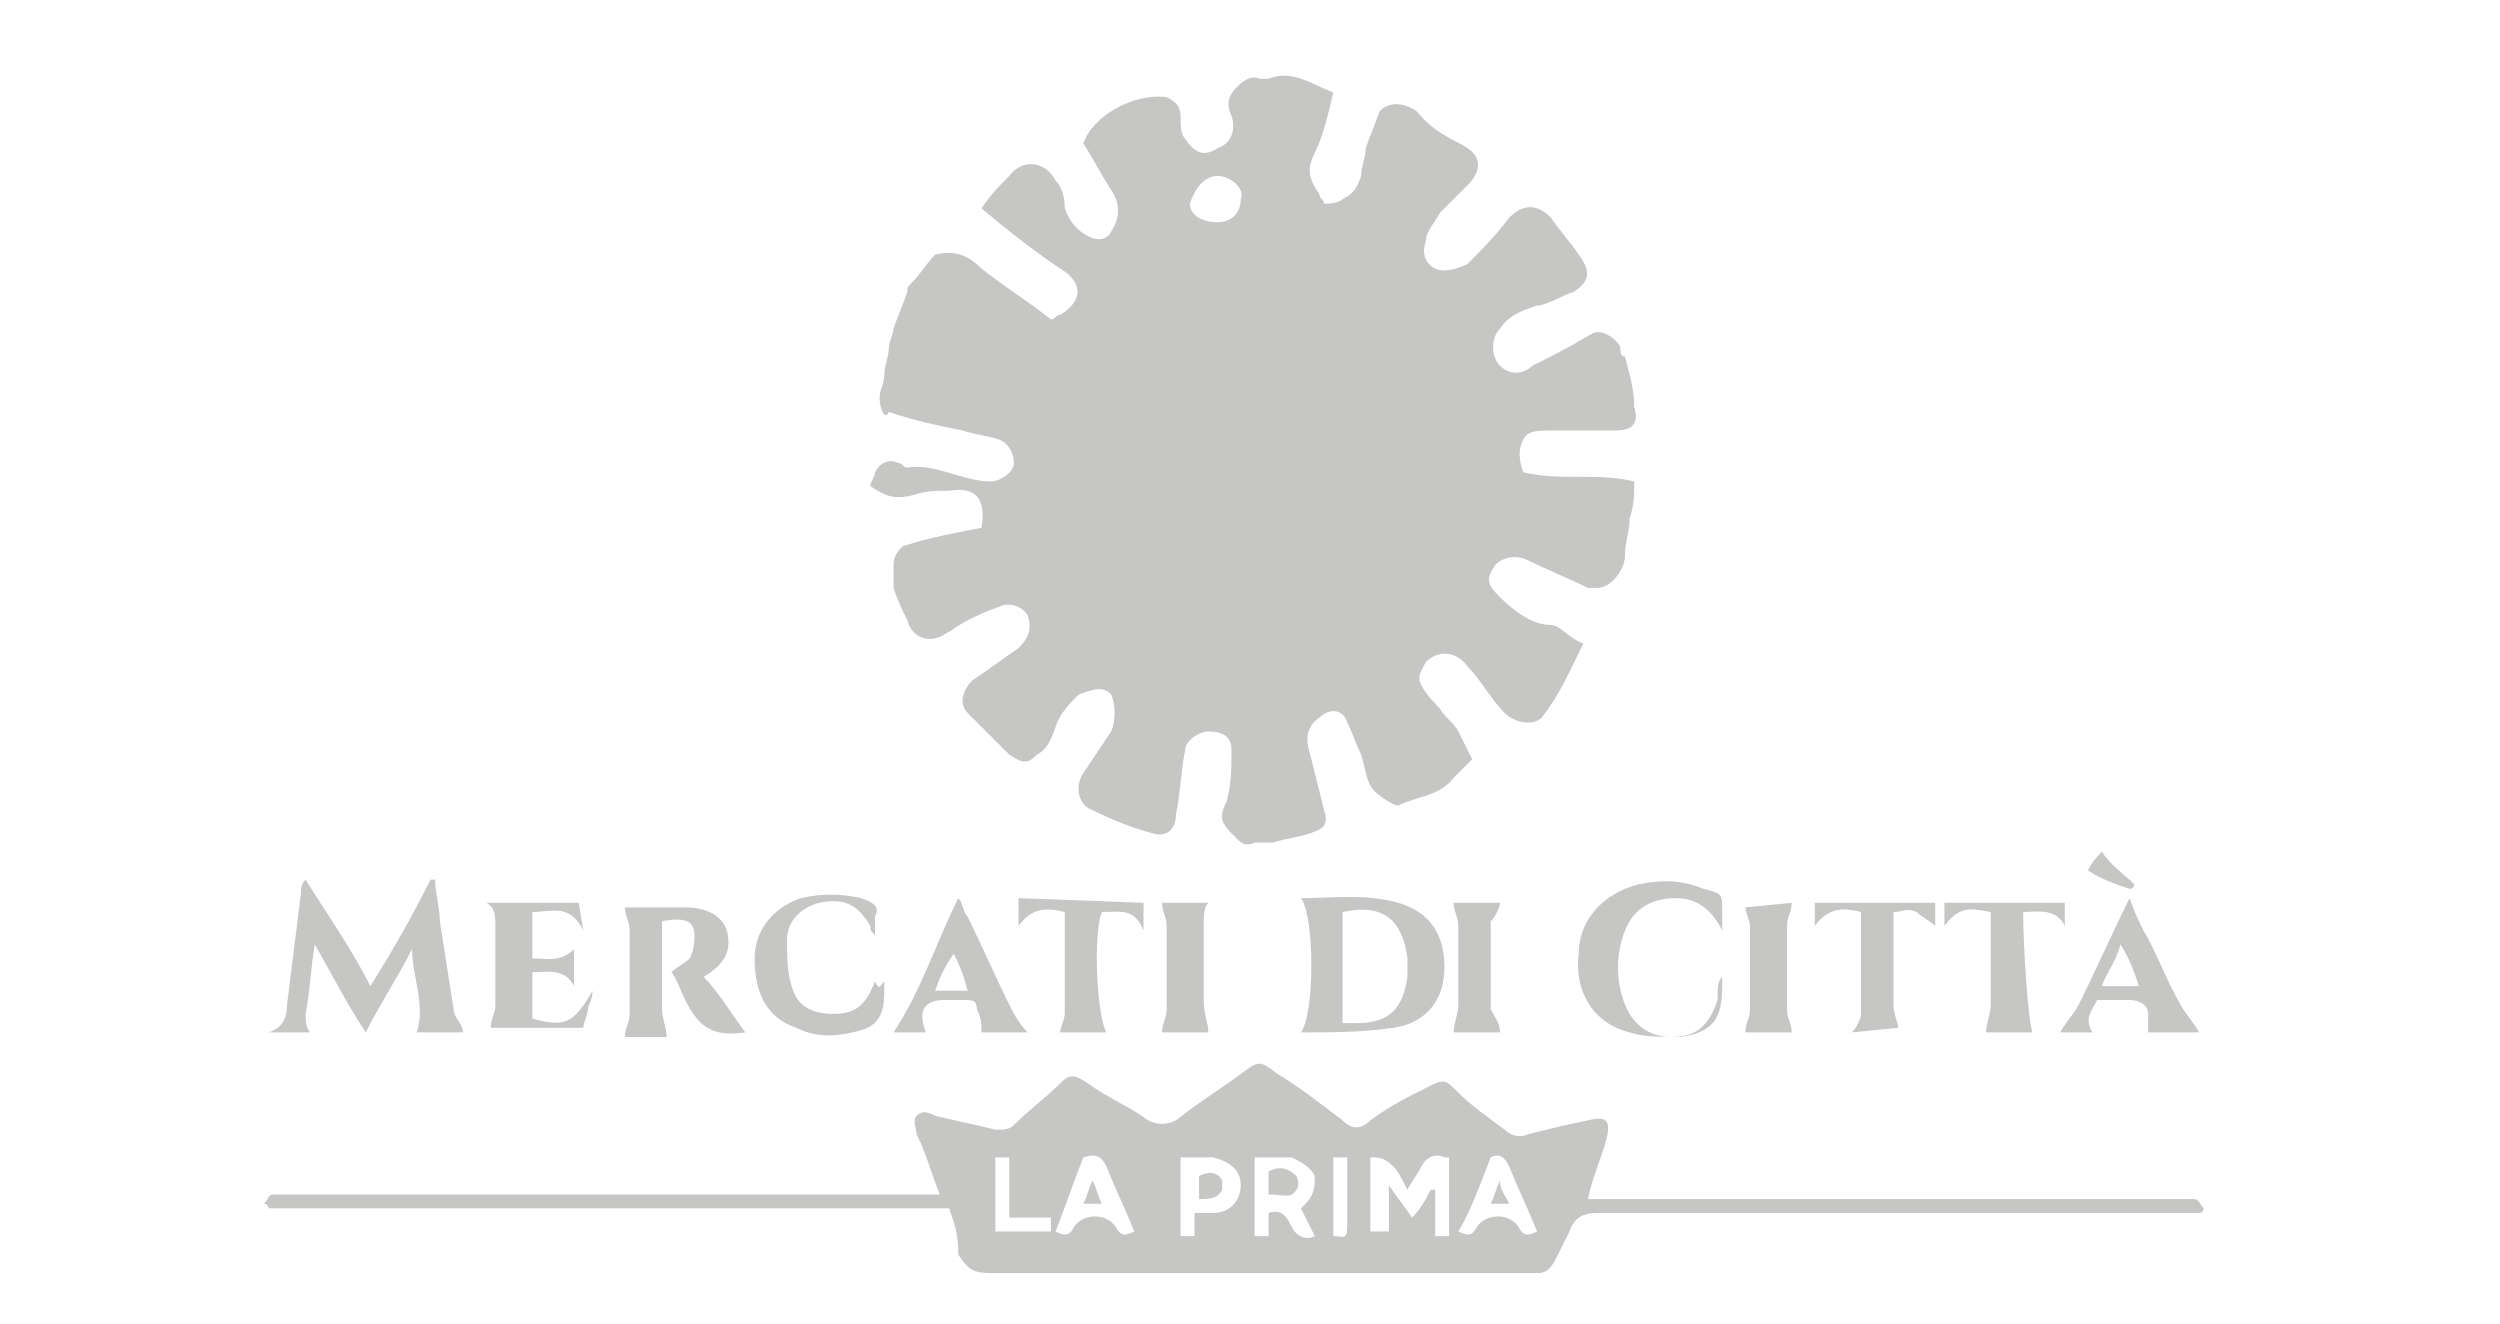 <?xml version="1.0" encoding="UTF-8"?>
<!-- Generator: Adobe Illustrator 24.1.2, SVG Export Plug-In . SVG Version: 6.00 Build 0)  -->
<svg xmlns="http://www.w3.org/2000/svg" xmlns:xlink="http://www.w3.org/1999/xlink" version="1.1" id="Livello_1" x="0px" y="0px" viewBox="0 0 54 28.6" style="enable-background:new 0 0 54 28.6;" xml:space="preserve">
<style type="text/css">
	.st0{fill:#C6C6C5;}
</style>
<path class="st0" d="M20.2,5.5c0.4-0.1,0.7,0,1,0.3c0.5,0.4,1,0.7,1.5,1.1c0.1,0,0.1-0.1,0.2-0.1c0.5-0.3,0.5-0.7,0-1  c-0.6-0.4-1.1-0.8-1.7-1.3c0.2-0.3,0.4-0.5,0.6-0.7c0.3-0.4,0.8-0.3,1,0.1C22.9,4,23,4.2,23,4.5c0.1,0.3,0.3,0.5,0.5,0.6  c0.2,0.1,0.4,0.1,0.5-0.1c0.2-0.3,0.2-0.6,0-0.9c-0.2-0.3-0.4-0.7-0.6-1c0.2-0.6,1.1-1.1,1.8-1c0.2,0.1,0.3,0.2,0.3,0.4  c0,0.2,0,0.4,0.1,0.5c0.2,0.3,0.4,0.4,0.7,0.2c0.3-0.1,0.4-0.4,0.3-0.7c-0.1-0.2-0.1-0.4,0.1-0.6c0.1-0.1,0.3-0.3,0.5-0.2  c0.1,0,0.2,0,0.2,0c0.5-0.2,0.9,0.1,1.4,0.3c-0.1,0.4-0.2,0.9-0.4,1.3c-0.2,0.4-0.1,0.6,0.1,0.9c0,0.1,0.1,0.1,0.1,0.2  c0.1,0,0.3,0,0.4-0.1c0.2-0.1,0.3-0.2,0.4-0.5c0-0.2,0.1-0.4,0.1-0.6c0.1-0.3,0.2-0.5,0.3-0.8c0.2-0.2,0.5-0.2,0.8,0  C31,2.9,31.4,3,31.7,3.2c0.3,0.2,0.3,0.5,0,0.8c-0.2,0.2-0.4,0.4-0.6,0.6c-0.1,0.2-0.3,0.4-0.3,0.6c-0.1,0.3,0,0.5,0.2,0.6  c0.2,0.1,0.5,0,0.7-0.1c0.3-0.3,0.6-0.6,0.9-1c0.3-0.3,0.6-0.3,0.9,0c0.2,0.3,0.4,0.5,0.6,0.8c0.3,0.4,0.2,0.6-0.1,0.8  c-0.3,0.1-0.6,0.3-0.8,0.3c-0.3,0.1-0.6,0.2-0.8,0.5c-0.2,0.2-0.2,0.6,0,0.8c0.2,0.2,0.5,0.2,0.7,0c0.4-0.2,0.8-0.4,1.3-0.7  c0.2-0.1,0.5,0.1,0.6,0.3c0,0.1,0,0.2,0.1,0.2c0.1,0.4,0.2,0.7,0.2,1.1c0.1,0.3,0,0.5-0.4,0.5c-0.5,0-0.9,0-1.4,0  c-0.3,0-0.5,0-0.6,0.2c-0.1,0.2-0.1,0.4,0,0.7c0.8,0.2,1.6,0,2.4,0.2c0,0.3,0,0.5-0.1,0.8c0,0.3-0.1,0.5-0.1,0.8  c0,0.3-0.3,0.7-0.6,0.7c0,0-0.1,0-0.2,0c-0.4-0.2-0.9-0.4-1.3-0.6c-0.2-0.1-0.5-0.1-0.7,0.1c-0.2,0.3-0.2,0.4,0.1,0.7  c0.3,0.3,0.7,0.6,1.1,0.6c0.2,0,0.4,0.3,0.7,0.4c-0.3,0.6-0.5,1.1-0.9,1.6c-0.2,0.2-0.6,0.1-0.8-0.1c-0.3-0.3-0.5-0.7-0.8-1  c-0.2-0.3-0.6-0.4-0.9-0.1c-0.1,0.2-0.2,0.3-0.1,0.5c0.1,0.2,0.3,0.4,0.4,0.5c0.1,0.2,0.3,0.3,0.4,0.5c0.1,0.2,0.2,0.4,0.3,0.6  c-0.1,0.1-0.3,0.3-0.4,0.4c-0.3,0.4-0.8,0.4-1.2,0.6c-0.1,0-0.4-0.2-0.5-0.3c-0.2-0.2-0.2-0.5-0.3-0.8c-0.1-0.2-0.2-0.5-0.3-0.7  c-0.1-0.3-0.4-0.3-0.6-0.1c-0.3,0.2-0.3,0.5-0.2,0.8c0.1,0.4,0.2,0.8,0.3,1.2c0.1,0.3,0,0.4-0.3,0.5c-0.3,0.1-0.5,0.1-0.8,0.2  c-0.1,0-0.3,0-0.4,0c-0.2,0.1-0.3,0-0.4-0.1c-0.3-0.3-0.4-0.4-0.2-0.8c0.1-0.4,0.1-0.7,0.1-1.1c0-0.3-0.2-0.4-0.5-0.4  c-0.2,0-0.5,0.2-0.5,0.4c-0.1,0.5-0.1,0.9-0.2,1.4c0,0.3-0.2,0.5-0.5,0.4c-0.4-0.1-0.9-0.3-1.3-0.5c-0.3-0.1-0.4-0.5-0.2-0.8  c0.2-0.3,0.4-0.6,0.6-0.9c0.1-0.2,0.1-0.6,0-0.8c-0.2-0.2-0.4-0.1-0.7,0c-0.2,0.2-0.4,0.4-0.5,0.7c-0.1,0.3-0.2,0.5-0.4,0.6  c-0.2,0.2-0.3,0.2-0.6,0c-0.3-0.3-0.6-0.6-0.9-0.9c-0.2-0.2-0.1-0.5,0.1-0.7c0.3-0.2,0.7-0.5,1-0.7c0.2-0.2,0.3-0.4,0.2-0.7  c-0.1-0.2-0.4-0.3-0.6-0.2c-0.3,0.1-0.5,0.2-0.7,0.3c-0.2,0.1-0.3,0.2-0.5,0.3c-0.3,0.2-0.7,0.1-0.8-0.3c-0.1-0.2-0.2-0.4-0.3-0.7  c0-0.1,0-0.3,0-0.5c0-0.2,0.1-0.3,0.2-0.4c0.6-0.2,1.2-0.3,1.7-0.4c0.1-0.6-0.1-0.9-0.7-0.8c-0.3,0-0.5,0-0.8,0.1  c-0.4,0.1-0.6,0-0.9-0.2c0-0.1,0.1-0.2,0.1-0.3c0.1-0.2,0.3-0.3,0.5-0.2c0.1,0,0.1,0.1,0.2,0.1c0.6-0.1,1.2,0.3,1.8,0.3  c0.2,0,0.5-0.2,0.5-0.4c0-0.2-0.1-0.4-0.3-0.5c-0.3-0.1-0.5-0.1-0.8-0.2c-0.5-0.1-1-0.2-1.6-0.4C19.1,9.1,19,8.8,19,8.6  c0-0.2,0.1-0.3,0.1-0.5c0-0.2,0.1-0.4,0.1-0.6c0-0.1,0.1-0.3,0.1-0.4c0.1-0.3,0.2-0.5,0.3-0.8c0-0.1,0-0.1,0.1-0.2  C19.9,5.9,20,5.7,20.2,5.5 M26.3,3.8c-0.3,0-0.5,0.3-0.6,0.6c0,0.2,0.2,0.4,0.6,0.4c0.3,0,0.5-0.2,0.5-0.5  C26.9,4.1,26.6,3.8,26.3,3.8"></path>
<path class="st0" d="M20.5,26.1H5.8c0,0,0-0.1-0.1-0.1c0.1-0.1,0.1-0.2,0.2-0.2c0.1,0,0.2,0,0.4,0c4.5,0,9,0,13.5,0h0.5  c-0.2-0.5-0.3-0.9-0.5-1.3c0-0.1-0.1-0.3,0-0.4c0.1-0.1,0.2-0.1,0.4,0c0.4,0.1,0.9,0.2,1.3,0.3c0.2,0,0.3,0,0.4-0.1  c0.3-0.3,0.7-0.6,1-0.9c0.2-0.2,0.3-0.2,0.6,0c0.4,0.3,0.9,0.5,1.3,0.8c0.2,0.1,0.4,0.1,0.6,0c0.5-0.4,1-0.7,1.4-1  c0.4-0.3,0.4-0.3,0.8,0c0.5,0.3,1,0.7,1.4,1c0.2,0.2,0.4,0.2,0.6,0c0.4-0.3,0.8-0.5,1.2-0.7c0.4-0.2,0.4-0.2,0.7,0.1  c0.3,0.3,0.6,0.5,1,0.8c0.1,0.1,0.3,0.2,0.5,0.1c0.4-0.1,0.8-0.2,1.3-0.3c0.4-0.1,0.5,0,0.4,0.4c-0.1,0.4-0.3,0.8-0.4,1.3h0.5  c4.1,0,8.2,0,12.3,0c0.1,0,0.2,0,0.3,0c0.1,0,0.1,0.1,0.2,0.2c0,0,0,0.1-0.1,0.1h-0.5c-4.2,0-8.4,0-12.5,0c-0.3,0-0.5,0.1-0.6,0.4  c-0.1,0.2-0.2,0.4-0.3,0.6c-0.1,0.2-0.2,0.3-0.4,0.3c-1.1,0-2.2,0-3.3,0c-2.8,0-5.7,0-8.5,0c-0.4,0-0.5-0.1-0.7-0.4  C20.7,26.6,20.6,26.4,20.5,26.1 M31.2,25c-0.2-0.1-0.4,0-0.5,0.2c-0.1,0.2-0.2,0.3-0.3,0.5c-0.1-0.2-0.2-0.4-0.3-0.5  C29.9,25,29.8,25,29.6,25v1.6h0.4v-1c0.2,0.3,0.3,0.4,0.5,0.7c0.2-0.2,0.3-0.4,0.4-0.6c0,0,0.1,0,0.1,0v1c0.1,0,0.2,0,0.3,0V25z   M28.1,26.1c0.1-0.1,0.1-0.1,0.1-0.1c0.2-0.2,0.2-0.4,0.2-0.6c-0.1-0.2-0.3-0.3-0.5-0.4c-0.3,0-0.6,0-0.8,0v1.7c0.1,0,0.2,0,0.3,0  c0-0.2,0-0.3,0-0.5c0.3-0.1,0.4,0.1,0.5,0.3c0.1,0.2,0.3,0.3,0.5,0.2C28.3,26.5,28.2,26.3,28.1,26.1 M32.2,25  c-0.2,0.5-0.4,1.1-0.7,1.6c0.2,0.1,0.3,0.1,0.4-0.1c0.2-0.3,0.7-0.3,0.9,0c0.1,0.2,0.2,0.2,0.4,0.1c-0.2-0.5-0.4-0.9-0.6-1.4  C32.5,25,32.4,24.9,32.2,25 M22.8,26.6c0.2,0.1,0.3,0.1,0.4-0.1c0.2-0.3,0.7-0.3,0.9,0c0.1,0.2,0.2,0.2,0.4,0.1  c-0.2-0.5-0.4-0.9-0.6-1.4c-0.1-0.2-0.2-0.3-0.5-0.2C23.2,25.5,23,26.1,22.8,26.6 M25.8,26.2c0.1,0,0.3,0,0.4,0  c0.4,0,0.6-0.3,0.6-0.6c0-0.3-0.2-0.5-0.6-0.6c-0.2,0-0.4,0-0.7,0v1.7c0.1,0,0.2,0,0.3,0C25.8,26.5,25.8,26.4,25.8,26.2 M21.8,26.4  V25c-0.1,0-0.2,0-0.3,0v1.6h1.2v-0.3H21.8z M28.8,26.7c0.2,0,0.3,0.1,0.3-0.2c0-0.5,0-1,0-1.5h-0.3V26.7z"></path>
<path class="st0" d="M8,21.3c0.5-0.8,0.9-1.5,1.3-2.3c0,0,0.1,0,0.1,0c0,0.3,0.1,0.6,0.1,0.9c0.1,0.6,0.2,1.3,0.3,1.9  c0,0.2,0.2,0.3,0.2,0.5H9c0.2-0.6-0.1-1.2-0.1-1.8c-0.3,0.6-0.7,1.2-1,1.8c-0.4-0.6-0.7-1.2-1.1-1.9c-0.1,0.6-0.1,1-0.2,1.5  c0,0.1,0,0.3,0.1,0.4H5.8c0.3-0.1,0.4-0.3,0.4-0.6c0.1-0.8,0.2-1.6,0.3-2.4c0-0.1,0-0.2,0.1-0.3C7.1,19.8,7.6,20.5,8,21.3"></path>
<path class="st0" d="M28.1,22.3c0.3-0.4,0.3-2.5,0-2.9c0.7,0,1.4-0.1,2.1,0.1c0.7,0.2,1,0.7,1,1.4c0,0.7-0.4,1.2-1.1,1.3  C29.4,22.3,28.8,22.3,28.1,22.3 M29,22.1c0.1,0,0.2,0,0.3,0c0.7,0,1-0.3,1.1-1c0-0.1,0-0.2,0-0.4c-0.1-0.8-0.5-1.2-1.4-1V22.1z"></path>
<path class="st0" d="M16.1,22.3c-0.7,0.1-1-0.1-1.3-0.7c-0.1-0.2-0.2-0.5-0.3-0.6c0.1-0.1,0.3-0.2,0.4-0.3c0.1-0.2,0.1-0.4,0.1-0.5  c0-0.3-0.2-0.4-0.7-0.3c0,0.3,0,0.6,0,0.9c0,0.3,0,0.7,0,1c0,0.2,0.1,0.4,0.1,0.6h-0.9c0-0.2,0.1-0.3,0.1-0.5c0-0.6,0-1.2,0-1.8  c0-0.2-0.1-0.3-0.1-0.5c0.4,0,0.9,0,1.3,0c0.5,0,0.8,0.2,0.9,0.5c0.1,0.4,0,0.7-0.5,1C15.5,21.4,15.8,21.9,16.1,22.3"></path>
<path class="st0" d="M37.2,21.1c0,0.1,0,0.1,0,0.2c0,0.7-0.2,1-0.9,1.1c-0.4,0-0.8,0-1.1-0.1c-0.8-0.2-1.2-0.9-1.1-1.7  c0-0.7,0.5-1.3,1.3-1.5c0.5-0.1,0.9-0.1,1.4,0.1c0.4,0.1,0.4,0.1,0.4,0.5c0,0.1,0,0.2,0,0.4c-0.2-0.4-0.5-0.7-1-0.7  c-0.5,0-0.9,0.2-1.1,0.7c-0.2,0.5-0.2,1.1,0,1.6c0.2,0.5,0.6,0.7,1,0.7c0.5,0,0.8-0.2,1-0.8C37.1,21.3,37.1,21.2,37.2,21.1  C37.2,21.1,37.2,21.1,37.2,21.1"></path>
<path class="st0" d="M12.6,20.1c-0.3-0.6-0.7-0.4-1.1-0.4v1c0.3,0,0.6,0.1,0.9-0.2v0.8c-0.2-0.4-0.6-0.3-0.9-0.3v1  c0.7,0.2,0.9,0.1,1.3-0.6c0,0.2-0.1,0.3-0.1,0.4c0,0.1-0.1,0.3-0.1,0.4h-2c0-0.2,0.1-0.3,0.1-0.5c0-0.6,0-1.2,0-1.7  c0-0.2,0-0.4-0.2-0.5h2"></path>
<path class="st0" d="M20,22.3h-0.7c0.6-0.9,0.9-1.9,1.4-2.9c0.1,0.1,0.1,0.3,0.2,0.4c0.3,0.6,0.6,1.3,0.9,1.9  c0.1,0.2,0.2,0.4,0.4,0.6h-1c0-0.2,0-0.3-0.1-0.5c0-0.2-0.1-0.2-0.3-0.2c-0.1,0-0.2,0-0.4,0C20,21.6,19.8,21.8,20,22.3 M20.6,20.6  L20.6,20.6c-0.2,0.3-0.3,0.5-0.4,0.8h0.7C20.8,21,20.7,20.8,20.6,20.6"></path>
<path class="st0" d="M46,19.4c0.1,0.3,0.2,0.5,0.3,0.7c0.3,0.5,0.5,1.1,0.8,1.6c0.1,0.2,0.3,0.4,0.4,0.6h-1.1c0-0.1,0-0.3,0-0.4  c0-0.2-0.2-0.3-0.4-0.3c-0.2,0-0.4,0-0.7,0c-0.1,0.2-0.3,0.4-0.1,0.7h-0.7c0.1-0.2,0.3-0.4,0.4-0.6C45.3,20.9,45.6,20.2,46,19.4   M46.2,21.3c-0.1-0.3-0.2-0.6-0.4-0.9c-0.1,0.4-0.3,0.6-0.4,0.9H46.2z"></path>
<path class="st0" d="M19.1,21.2c0,0.1,0,0.1,0,0.2c0,0.5-0.1,0.8-0.7,0.9c-0.4,0.1-0.8,0.1-1.2-0.1c-0.6-0.2-0.9-0.7-0.9-1.5  c0-0.6,0.4-1.1,1-1.3c0.4-0.1,0.9-0.1,1.3,0c0.3,0.1,0.4,0.2,0.3,0.4c0,0.1,0,0.2,0,0.4c-0.1-0.1-0.1-0.1-0.1-0.2  c-0.3-0.5-0.6-0.6-1.1-0.5c-0.4,0.1-0.7,0.4-0.7,0.8c0,0.3,0,0.7,0.1,1c0.1,0.4,0.4,0.6,0.9,0.6c0.5,0,0.7-0.2,0.9-0.7  C19,21.4,19,21.3,19.1,21.2C19.1,21.2,19.1,21.2,19.1,21.2"></path>
<path class="st0" d="M24.7,19.5v0.6c-0.2-0.5-0.5-0.4-0.9-0.4c-0.2,0.5-0.1,2.3,0.1,2.6h-1c0-0.1,0.1-0.3,0.1-0.4c0-0.7,0-1.4,0-2.2  c-0.4-0.1-0.7-0.1-1,0.3v-0.6"></path>
<path class="st0" d="M40,22.3c0.1-0.1,0.2-0.3,0.2-0.4c0-0.7,0-1.4,0-2.2c-0.4-0.1-0.7-0.1-1,0.3v-0.5h2.6V20  c-0.1-0.1-0.3-0.2-0.4-0.3c-0.2-0.1-0.3,0-0.5,0c0,0.1,0,0.2,0,0.3c0,0.6,0,1.2,0,1.7c0,0.2,0.1,0.4,0.1,0.5"></path>
<path class="st0" d="M43.9,22.3h-1c0-0.2,0.1-0.4,0.1-0.6c0-0.7,0-1.3,0-2c-0.5-0.1-0.7-0.1-1,0.3v-0.5h1.3h1.3V20  c-0.2-0.4-0.6-0.3-0.9-0.3C43.7,20.4,43.8,22,43.9,22.3"></path>
<path class="st0" d="M38.7,19.5c0,0.2-0.1,0.3-0.1,0.5c0,0.6,0,1.2,0,1.8c0,0.2,0.1,0.3,0.1,0.5h-1c0-0.2,0.1-0.3,0.1-0.5  c0-0.6,0-1.2,0-1.8c0-0.1-0.1-0.3-0.1-0.4"></path>
<path class="st0" d="M32.4,22.3h-1c0-0.2,0.1-0.4,0.1-0.6c0-0.5,0-1.1,0-1.7c0-0.2-0.1-0.3-0.1-0.5h1c0,0.1-0.1,0.3-0.2,0.4  c0,0.6,0,1.2,0,1.9C32.3,22,32.4,22.1,32.4,22.3"></path>
<path class="st0" d="M26.1,22.3h-1c0-0.2,0.1-0.3,0.1-0.5c0-0.6,0-1.2,0-1.8c0-0.2-0.1-0.3-0.1-0.5h1C26,19.6,26,19.8,26,20  c0,0.5,0,1.1,0,1.6C26,21.9,26.1,22.1,26.1,22.3"></path>
<path class="st0" d="M45.1,18.8c0.1-0.2,0.2-0.3,0.3-0.4c0.2,0.3,0.5,0.5,0.7,0.7c0,0,0,0.1-0.1,0.1C45.7,19.1,45.4,19,45.1,18.8"></path>
<path class="st0" d="M27.4,25.8v-0.5c0.2-0.1,0.4-0.1,0.6,0.1c0,0,0.1,0.2,0,0.3C27.9,25.9,27.7,25.8,27.4,25.8"></path>
<path class="st0" d="M32.6,26h-0.4c0.1-0.2,0.1-0.3,0.2-0.5C32.4,25.7,32.5,25.8,32.6,26"></path>
<path class="st0" d="M23.4,26c0.1-0.2,0.1-0.3,0.2-0.5c0.1,0.2,0.1,0.3,0.2,0.5"></path>
<path class="st0" d="M25.9,25.4c0.2-0.1,0.4-0.1,0.5,0.1c0,0.1,0,0.2,0,0.2c-0.1,0.2-0.3,0.2-0.5,0.2"></path>
</svg>

